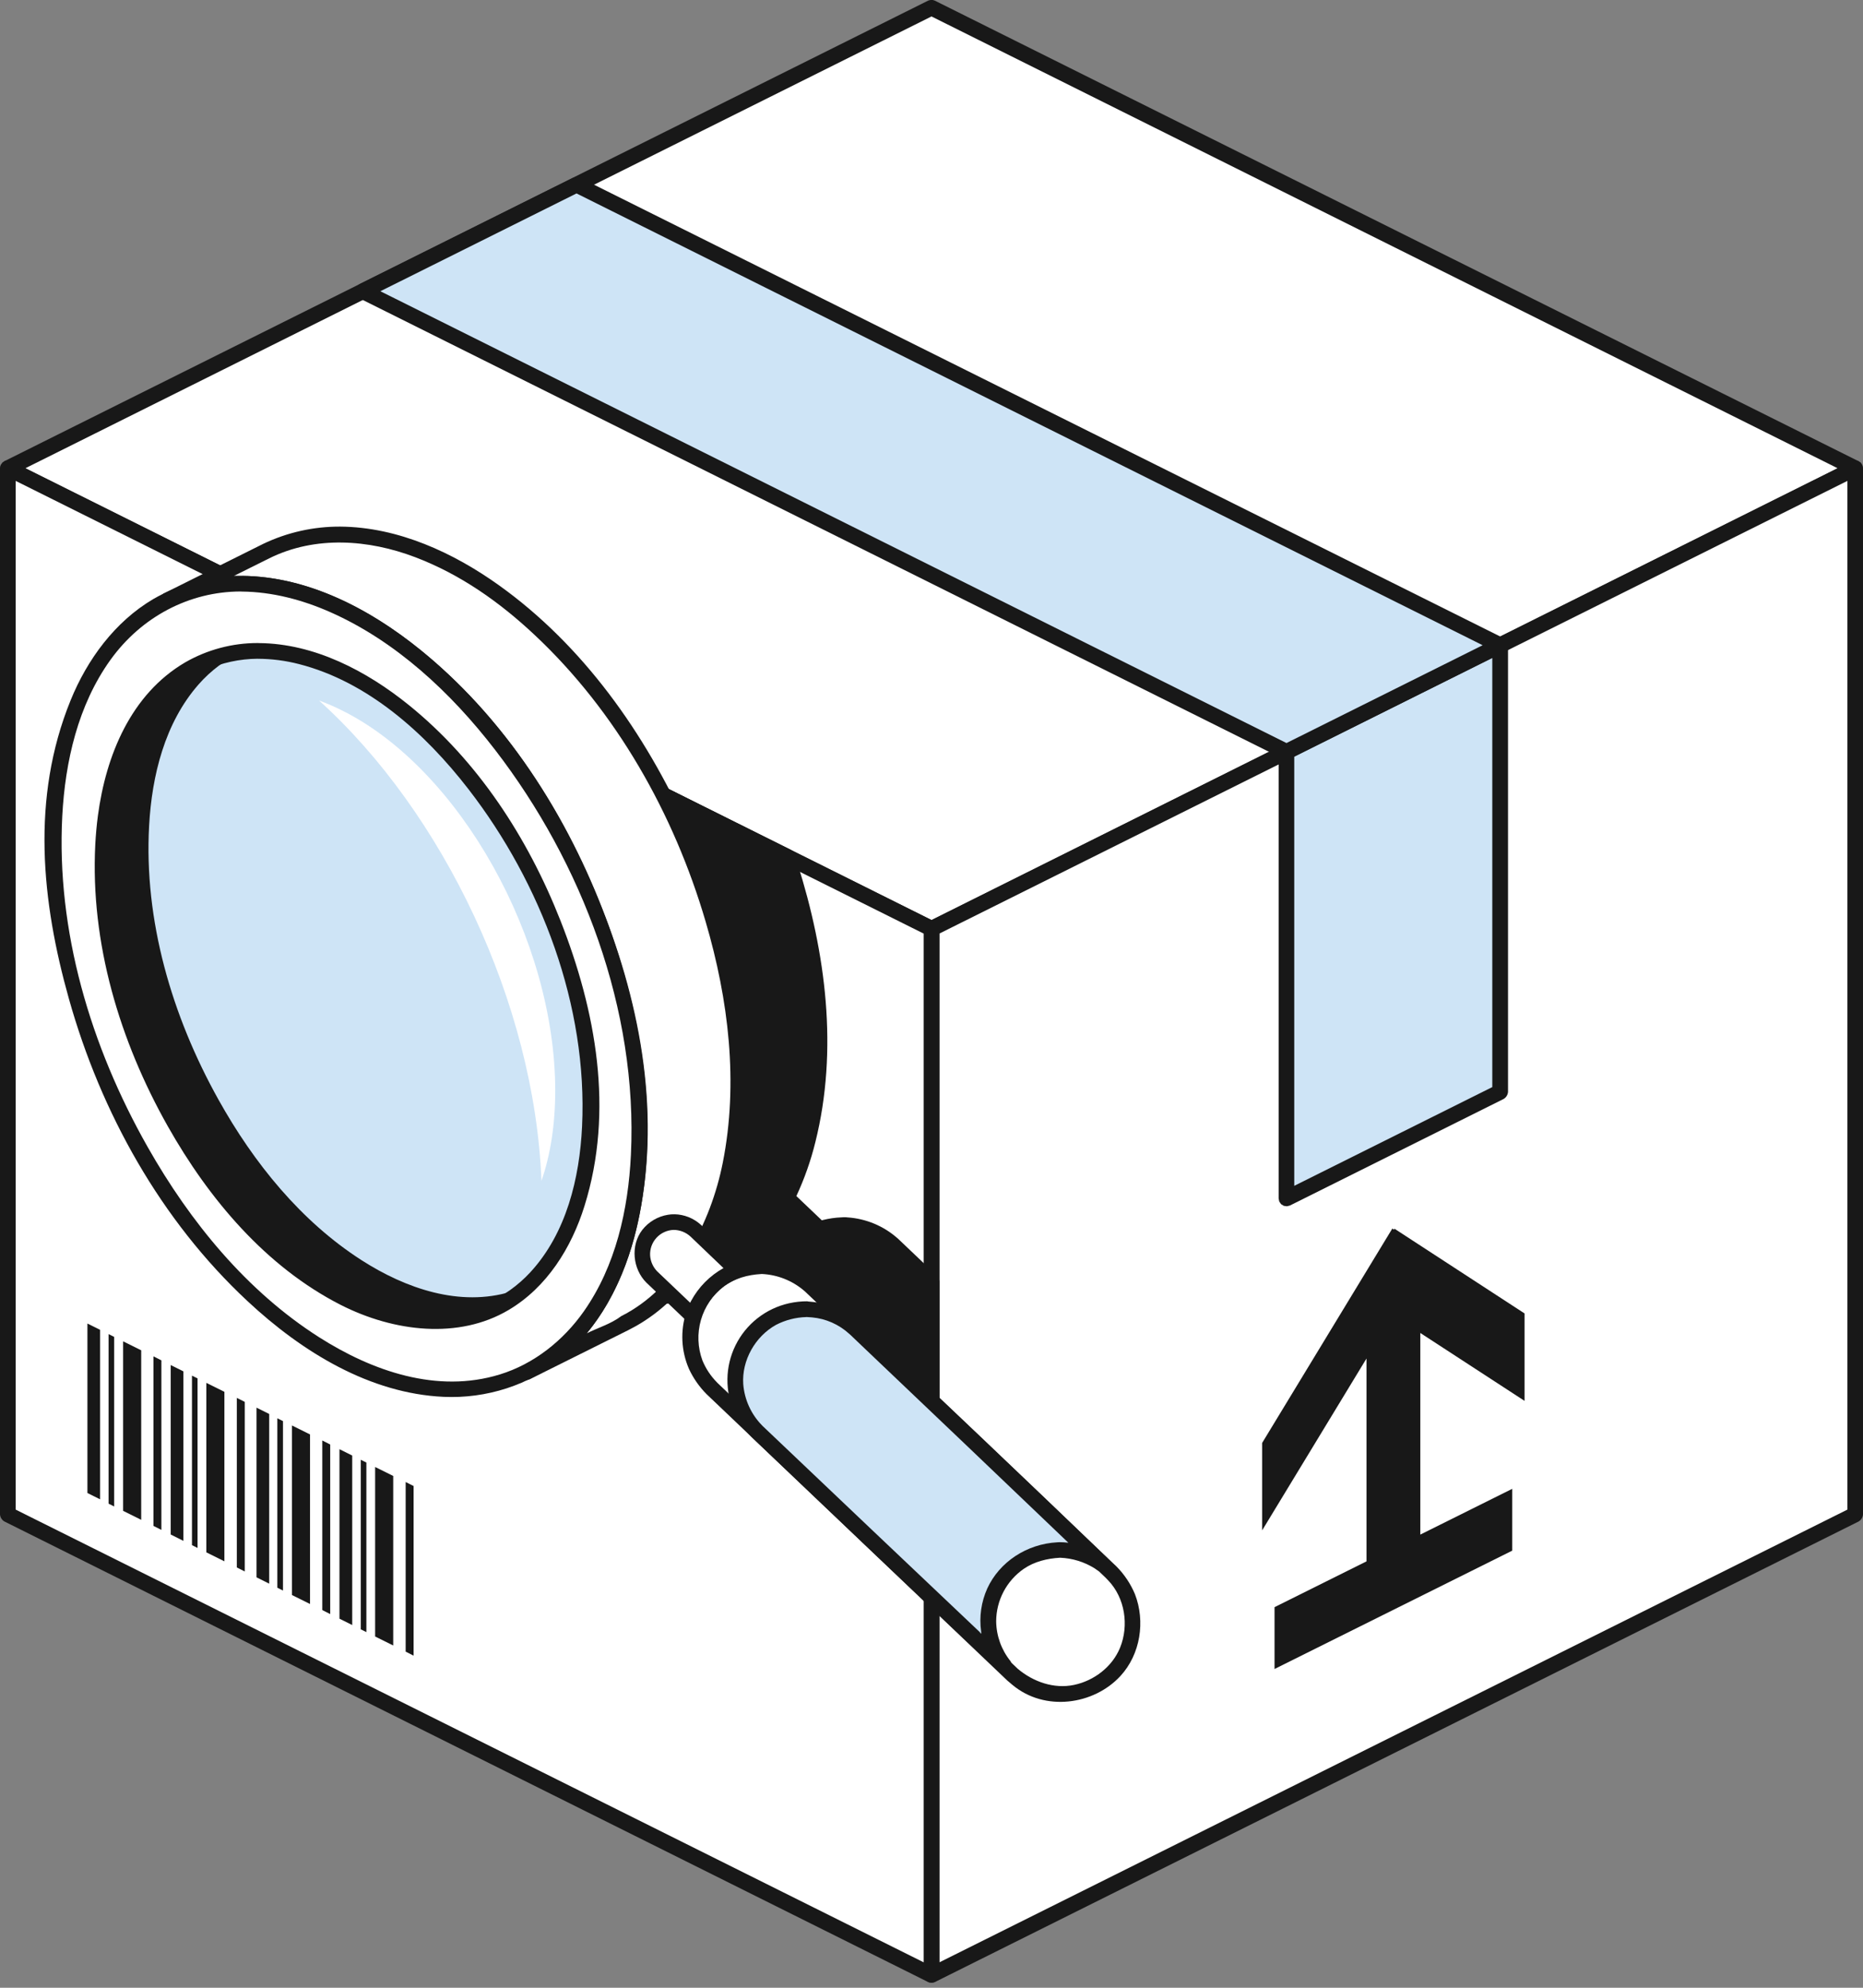 <?xml version="1.0" encoding="UTF-8"?> <svg xmlns="http://www.w3.org/2000/svg" width="150" height="160" viewBox="0 0 150 160" fill="none"><rect x="0" y="0" width="150" height="160" fill="#808080" stroke="none"/><g clip-path="url(#clip0_279_1134)"><path fill-rule="evenodd" clip-rule="evenodd" d="M75 0.621L149.369 37.69L75 74.759L0.631 37.69L75 0.621Z" fill="white"></path><path fill-rule="evenodd" clip-rule="evenodd" d="M75.282 0.058L149.651 37.127L149.835 37.266C150.032 37.588 150.1 37.911 149.651 38.253L75.282 75.322C75.193 75.36 75.097 75.38 75 75.38C74.903 75.38 74.807 75.36 74.719 75.322L0.35 38.253C-0.013 37.98 -0.176 37.524 0.35 37.124L74.719 0.055C74.838 0.006 74.968 -0.013 75.097 -0.003L75.282 0.055V0.058ZM2.042 37.69L75 74.056L147.958 37.69L75 1.324L2.042 37.69Z" fill="#181818"></path><path fill-rule="evenodd" clip-rule="evenodd" d="M149.369 37.69L75 74.758V158.97L149.369 121.903V37.69Z" fill="white"></path><path fill-rule="evenodd" clip-rule="evenodd" d="M149.586 37.098L149.803 37.231L149.948 37.44L150 37.69V121.905C149.991 122.019 149.954 122.13 149.894 122.228C149.833 122.326 149.75 122.408 149.651 122.468L75.282 159.537L75.036 159.601L74.783 159.564L74.567 159.43L74.421 159.222L74.369 158.974V74.77C74.378 74.655 74.415 74.544 74.475 74.446C74.536 74.348 74.62 74.266 74.719 74.207L149.086 37.127L149.334 37.06L149.586 37.098ZM75.638 75.147V157.953L148.745 121.513V38.708L75.631 75.147H75.638Z" fill="#181818"></path><path fill-rule="evenodd" clip-rule="evenodd" d="M0.631 37.69L75 74.758V158.97L0.631 121.903V37.69Z" fill="white"></path><path fill-rule="evenodd" clip-rule="evenodd" d="M0.914 37.127L75.281 74.196L75.466 74.334C75.558 74.458 75.614 74.605 75.628 74.759V158.97L75.576 159.219L75.43 159.427L75.214 159.561L74.961 159.598L74.715 159.533L0.346 122.464C0.248 122.405 0.166 122.323 0.106 122.226C0.046 122.129 0.009 122.019 0 121.905V37.69L0.052 37.44L0.197 37.231L0.414 37.098L0.667 37.06L0.914 37.127ZM1.262 121.513L74.369 157.953V75.147L1.262 38.708V121.513Z" fill="#181818"></path><path fill-rule="evenodd" clip-rule="evenodd" d="M21.359 48.025L63.371 68.962C65.008 73.893 65.934 79.011 65.934 83.943C65.934 88.874 65 93.11 63.345 96.413L66 98.941C66.181 98.877 66.366 98.82 66.552 98.78C67.022 98.682 67.499 98.628 67.979 98.619C68.617 98.664 68.788 98.646 69.405 98.811C70.105 98.995 70.764 99.311 71.346 99.74C71.539 99.882 71.714 100.048 71.897 100.201L75 103.155V118.963L63.976 108.468C63.814 108.292 63.638 108.126 63.49 107.941C62.904 107.206 62.504 106.342 62.325 105.42C62.145 104.499 62.191 103.548 62.46 102.648L60.372 100.661C56.047 105.058 49.584 106.002 42.369 102.405C29.355 95.921 18.793 77.119 18.793 60.446C18.793 55.513 19.717 51.318 21.355 48.025H21.359Z" fill="#181818"></path><path fill-rule="evenodd" clip-rule="evenodd" d="M21.638 47.458L63.652 68.399L63.848 68.551C63.888 68.622 63.934 68.691 63.969 68.765C63.969 68.765 64.047 68.996 64.047 68.999C64.097 69.16 64.149 69.31 64.198 69.467C66.503 76.726 67.499 84.501 65.654 91.912C65.286 93.412 64.772 94.874 64.12 96.275L66.17 98.227L66.251 98.204C66.748 98.08 67.258 98.007 67.77 97.988L67.951 97.978C68.049 97.974 68.147 97.979 68.244 97.993C69.724 98.092 71.13 98.677 72.243 99.654L72.32 99.721L75.437 102.687L75.583 102.895L75.633 103.142V118.95L75.586 119.189C75.369 119.512 75.081 119.733 74.565 119.405L63.528 108.897C63.025 108.389 62.598 107.81 62.262 107.179C61.597 105.835 61.415 104.304 61.748 102.842L60.372 101.532L60.278 101.619C57.366 104.281 53.33 105.591 49.184 105.149C44.146 104.611 39.547 101.956 35.715 98.696C29.968 93.818 25.638 87.385 22.607 80.449C19.256 72.783 17.443 64.318 18.405 56.178C18.746 53.291 19.477 50.411 20.749 47.821C20.803 47.721 20.867 47.628 20.94 47.542L21.154 47.419L21.398 47.387L21.638 47.453V47.458ZM21.638 48.91C19.401 53.858 19.081 59.527 19.696 65.013C20.749 74.556 24.625 83.783 30.537 91.4C34.463 96.459 39.448 100.951 45.424 103.014C48.41 104.044 51.725 104.373 54.772 103.421C56.73 102.793 58.504 101.697 59.939 100.227L60.139 100.09C60.217 100.066 60.297 100.049 60.379 100.04C60.602 100.04 60.646 100.1 60.824 100.214L62.911 102.201C62.99 102.3 63.044 102.416 63.07 102.54C63.095 102.663 63.091 102.791 63.058 102.913C63.024 103.024 62.996 103.137 62.974 103.252C62.804 104.056 62.829 104.889 63.049 105.681C63.269 106.473 63.676 107.201 64.236 107.804L64.448 108.025L74.392 117.49V103.411L71.497 100.656L71.403 100.575C70.583 99.861 69.587 99.351 68.49 99.267L68.005 99.237C67.407 99.25 66.814 99.35 66.244 99.533L66.016 99.57C65.862 99.553 65.717 99.493 65.596 99.396L62.913 96.868L62.764 96.649L62.718 96.389C62.864 95.818 63.23 95.207 63.482 94.567C65.388 89.763 65.617 84.404 65.028 79.229C64.635 75.891 63.907 72.6 62.853 69.407L21.649 48.869L21.631 48.908L21.638 48.91Z" fill="#181818"></path><path fill-rule="evenodd" clip-rule="evenodd" d="M120.788 51.938L103.581 60.514V96.47L120.788 87.894V51.938Z" fill="#CEE4F6"></path><path fill-rule="evenodd" clip-rule="evenodd" d="M121.005 51.346L121.222 51.48L121.367 51.688L121.419 51.936V87.894C121.409 88.008 121.373 88.119 121.312 88.217C121.251 88.315 121.168 88.397 121.069 88.457L103.862 97.034L103.616 97.098L103.364 97.061L103.147 96.927L103.001 96.719L102.95 96.471V60.513C102.959 60.398 102.995 60.288 103.056 60.19C103.116 60.092 103.199 60.01 103.298 59.95L120.505 51.373L120.752 51.309L121.005 51.346ZM104.207 60.902V95.451L120.152 87.503V52.954L104.207 60.902Z" fill="#181818"></path><path fill-rule="evenodd" clip-rule="evenodd" d="M114.356 107.295L122.749 112.76V105.722L112.278 98.903L112.235 98.976L112.102 98.891L101.62 116.149V123.161L101.631 123.169L110.024 109.35V125.679L102.62 129.365V134.342L121.759 124.816V119.84L114.356 123.524V107.295Z" fill="#181818"></path><path fill-rule="evenodd" clip-rule="evenodd" d="M42.354 110.465L50.306 106.501C55.853 103.736 59.424 96.882 59.424 87.188C59.424 70.513 48.862 51.712 35.854 45.228C30.409 42.514 25.393 42.379 21.401 44.374L13.45 48.347C17.442 46.357 22.458 46.486 27.903 49.199C40.911 55.676 51.472 74.48 51.472 91.151C51.472 100.846 47.901 107.7 42.354 110.465Z" fill="white"></path><path fill-rule="evenodd" clip-rule="evenodd" d="M27.408 42.389C32.084 42.426 36.542 44.513 40.175 47.111C46.942 51.95 51.937 59.018 55.358 66.618C59.296 75.369 61.419 85.186 59.272 94.616C59.178 95.029 59.074 95.439 58.961 95.847C57.733 100.259 55.239 104.461 51.194 106.744C51.002 106.852 50.827 106.945 50.589 107.066L42.638 111.028L42.395 111.097L42.142 111.06L41.927 110.926L41.78 110.718L41.728 110.468C41.82 109.984 42.409 109.747 42.861 109.476C47.01 107.008 49.345 102.107 50.248 97.558C51.866 89.419 50.227 80.845 47.133 73.162C43.634 64.474 38.071 56.339 30.337 51.316C25.691 48.294 19.903 46.343 14.545 48.533C14.173 48.685 13.736 48.903 13.736 48.903L13.455 48.969C13.034 48.886 12.943 48.738 12.879 48.598C12.751 48.314 12.879 48.006 13.171 47.777C15.837 46.447 18.503 45.118 21.168 43.789C23.114 42.854 25.248 42.376 27.408 42.389ZM19.515 46.354C25.243 46.412 30.549 49.44 34.765 53.077C41.667 59.033 46.532 67.148 49.425 75.72C51.723 82.531 52.856 89.811 51.633 97C51 100.722 49.663 104.377 47.264 107.294L47.236 107.327C48.163 106.865 49.193 106.566 50.018 105.94C54.537 103.669 57.228 98.459 58.194 93.592C59.469 87.173 58.667 80.486 56.817 74.193C54.259 65.471 49.587 57.236 43.042 51.106C40.243 48.478 37.081 46.235 33.422 44.847C29.688 43.429 25.404 43.097 21.683 44.939L18.825 46.362C19.055 46.362 19.285 46.352 19.515 46.362V46.354Z" fill="#181818"></path><path fill-rule="evenodd" clip-rule="evenodd" d="M20.217 52.406C13.194 52.743 8.265 59.218 8.265 69.615C8.265 83.505 17.064 99.168 27.903 104.571C34.262 107.74 39.92 106.677 43.51 102.449C41.149 102.562 38.551 101.982 35.825 100.622C24.987 95.219 16.181 79.556 16.181 65.666C16.181 59.926 17.683 55.382 20.21 52.406H20.217Z" fill="#181818"></path><path fill-rule="evenodd" clip-rule="evenodd" d="M43.931 101.981C44.316 102.486 44.17 102.649 43.948 102.908C42.658 104.391 41.021 105.534 39.183 106.237C37.345 106.94 35.362 107.182 33.408 106.941C27.657 106.259 22.618 102.466 18.704 98.021C14.112 92.804 10.842 86.46 9.042 79.765C7.376 73.573 6.777 67.002 9.063 60.778C10.155 57.818 12.041 55.053 14.79 53.394C16.415 52.427 18.254 51.873 20.144 51.781C20.319 51.781 20.489 51.838 20.63 51.943C20.867 52.152 20.885 52.501 20.694 52.82C20.503 53.139 20.133 53.519 19.863 53.915C17.353 57.616 16.691 62.312 16.832 66.714C17.155 76.946 21.626 87.115 28.634 94.406C31.223 97.101 34.251 99.44 37.756 100.8C39.571 101.503 41.516 101.916 43.477 101.828L43.717 101.863L43.926 101.987L43.931 101.981ZM18.804 53.201C16.45 53.664 14.326 54.916 12.785 56.75C10.272 59.703 9.251 63.636 8.976 67.411C8.346 76.037 11.206 84.816 15.856 92.117C19.215 97.387 23.647 102.192 29.474 104.597C32.123 105.689 35.113 106.198 37.969 105.376C39.492 104.932 40.889 104.14 42.052 103.063C36.431 102.678 31.405 99.151 27.56 95.095C21.411 88.605 17.366 80.107 16.002 71.279C15.031 65.059 15.372 58.311 18.822 53.212C18.822 53.212 18.853 53.201 18.804 53.212V53.201Z" fill="#181818"></path><path fill-rule="evenodd" clip-rule="evenodd" d="M30.961 52.702C20.124 47.303 11.327 54.235 11.327 68.174C11.327 82.112 20.124 97.813 30.961 103.213C41.797 108.614 50.592 101.683 50.592 87.744C50.592 73.805 41.796 58.105 30.961 52.702Z" fill="#CEE4F6"></path><path fill-rule="evenodd" clip-rule="evenodd" d="M23.935 50.241C28.374 50.27 32.56 52.46 35.968 55.214C41.265 59.497 45.191 65.391 47.82 71.714C50.67 78.557 52.176 86.106 50.68 93.457C49.824 97.666 47.824 101.818 43.947 104.104C41.926 105.268 39.604 105.807 37.275 105.654C32.241 105.36 27.728 102.487 24.176 99.153C17.172 92.578 12.688 83.404 11.181 74.058C10.4 69.195 10.431 64.088 12.052 59.508C13.146 56.42 15.091 53.539 17.926 51.843C19.746 50.776 21.824 50.222 23.935 50.241ZM23.824 51.499C22.338 51.513 20.872 51.84 19.523 52.458C18.173 53.077 16.97 53.973 15.992 55.088C13.259 58.198 12.23 62.445 12.007 66.451C11.583 74.081 13.824 81.757 17.591 88.515C20.439 93.62 24.238 98.309 29.11 101.436C32.678 103.726 37.039 105.222 41.154 103.967C43.125 103.34 44.869 102.152 46.17 100.548C48.739 97.438 49.73 93.289 49.926 89.313C50.303 81.796 48.1 74.215 44.414 67.549C41.663 62.56 37.987 57.963 33.293 54.796C30.521 52.93 27.346 51.536 23.982 51.499H23.824Z" fill="#181818"></path><path fill-rule="evenodd" clip-rule="evenodd" d="M27.903 49.192C14.887 42.703 4.332 50.981 4.332 67.654C4.332 84.327 14.887 103.129 27.903 109.614C40.919 116.099 51.472 107.825 51.472 91.152C51.472 74.479 40.911 55.677 27.903 49.192ZM27.903 54.235C17.061 48.832 8.265 55.724 8.265 69.616C8.265 83.508 17.065 99.169 27.903 104.571C38.741 109.974 47.539 103.081 47.539 89.191C47.539 75.3 38.739 59.64 27.903 54.235Z" fill="white"></path><path fill-rule="evenodd" clip-rule="evenodd" d="M19.469 46.354C24.747 46.401 29.759 49.01 33.833 52.3C40.233 57.462 44.946 64.56 48.107 72.207C51.456 80.287 53.215 89.208 51.471 97.87C50.6 102.2 48.72 106.434 45.267 109.304C42.634 111.495 39.158 112.596 35.702 112.435C29.822 112.161 24.375 108.886 19.914 104.718C12.956 98.23 8.131 89.579 5.55 80.404C3.353 72.598 2.475 64.253 5.686 56.368C7.027 53.073 9.254 50.048 12.32 48.232C14.49 46.975 16.96 46.327 19.469 46.354ZM19.331 47.611C15.272 47.63 11.403 49.613 8.874 53.141C6.285 56.762 5.249 61.274 5.014 65.679C4.529 74.918 7.28 84.199 11.888 92.323C15.315 98.37 19.869 103.926 25.684 107.633C29.992 110.375 35.197 112.183 40.236 110.636C42.987 109.794 45.357 107.904 47.006 105.557C49.576 101.901 50.586 97.365 50.799 92.942C51.361 81.281 46.88 69.467 39.862 60.358C36.291 55.722 31.848 51.599 26.594 49.273C24.346 48.28 21.929 47.64 19.474 47.617L19.331 47.611ZM20.874 51.765C25.314 51.803 29.526 54.012 32.906 56.743C38.461 61.229 42.49 67.413 45.123 74.095C47.985 81.362 49.453 89.392 47.065 97.057C46.021 100.429 44.032 103.626 40.938 105.452C36.948 107.813 31.739 107.226 27.424 105.031C21.404 101.956 16.822 96.523 13.508 90.653C9.624 83.767 7.268 75.897 7.671 67.983C7.712 67.207 7.78 66.433 7.882 65.663C8.529 60.793 10.548 55.872 14.911 53.316C16.688 52.294 18.704 51.757 20.755 51.76L20.874 51.765ZM20.759 53.023C19.301 53.033 17.862 53.344 16.532 53.937C15.202 54.53 14.009 55.392 13.03 56.468C10.709 59.029 9.592 62.458 9.147 65.762C8.267 72.245 9.632 78.941 12.171 85.035C14.437 90.49 17.694 95.58 21.982 99.598C25.65 103.035 30.268 105.816 35.089 105.783C36.52 105.769 37.933 105.463 39.241 104.883C40.549 104.304 41.724 103.464 42.694 102.414C45.607 99.258 46.666 94.825 46.865 90.677C47.331 80.967 43.56 71.075 37.726 63.532C34.176 58.943 29.568 54.865 24.084 53.457C22.999 53.175 21.883 53.031 20.762 53.026L20.759 53.023Z" fill="#181818"></path><path fill-rule="evenodd" clip-rule="evenodd" d="M43.595 95.054C44.312 92.983 44.704 90.538 44.704 87.795C44.704 75.623 37.021 61.91 27.552 57.193C26.947 56.888 26.324 56.618 25.688 56.387C35.686 65.402 43.042 80.778 43.595 95.054Z" fill="white"></path><path d="M61.34 101.918C61.976 101.963 62.149 101.944 62.764 102.108C63.464 102.293 64.123 102.609 64.705 103.037C64.898 103.179 65.073 103.346 65.257 103.5L89.445 126.531C89.607 126.706 89.781 126.873 89.93 127.058C90.676 128.003 91.112 129.155 91.177 130.356C91.243 131.556 90.936 132.748 90.298 133.769C88.993 135.777 86.356 136.813 84.008 136.188C83.543 136.066 83.095 135.885 82.676 135.649C82.115 135.337 82.008 135.207 81.519 134.798L57.33 111.769C57.168 111.593 56.993 111.427 56.845 111.242C56.235 110.494 55.824 109.606 55.651 108.658C55.478 107.71 55.548 106.734 55.855 105.821C56.162 104.907 56.695 104.086 57.406 103.433C58.116 102.78 58.981 102.316 59.919 102.086C60.389 101.987 60.867 101.933 61.348 101.924L61.34 101.918Z" fill="white"></path><path fill-rule="evenodd" clip-rule="evenodd" d="M61.383 101.291C62.932 101.374 64.41 101.963 65.59 102.965L65.67 103.033L89.893 126.089C90.528 126.731 91.034 127.489 91.382 128.322C92.226 130.504 91.828 133.145 90.218 134.9C88.074 137.234 84.129 137.804 81.519 135.624C81.338 135.473 81.1 135.269 81.1 135.269L56.882 112.212C56.3 111.624 55.824 110.941 55.474 110.192C54.845 108.747 54.766 107.123 55.252 105.624C56.011 103.365 58.126 101.591 60.556 101.343C60.831 101.31 61.107 101.293 61.383 101.291ZM61.285 102.551C60.212 102.611 59.147 102.899 58.272 103.549C57.388 104.231 56.745 105.177 56.436 106.248C56.128 107.319 56.17 108.461 56.556 109.507C56.827 110.165 57.224 110.765 57.726 111.271L57.78 111.328L81.945 134.326C83.192 135.376 84.857 135.963 86.475 135.624C88.094 135.285 89.558 134.164 90.184 132.624C90.911 130.833 90.579 128.627 89.234 127.218L88.997 126.973L64.828 103.967L64.734 103.886C63.788 103.079 62.599 102.608 61.354 102.548L61.285 102.551Z" fill="#181818"></path><path d="M55.807 105.96L52.473 102.786C51.578 101.903 51.448 100.387 52.188 99.398C52.606 98.854 53.221 98.493 53.901 98.392L54.078 98.374C54.735 98.334 55.383 98.544 55.892 98.961C55.952 99.011 55.966 99.026 56.024 99.079L59.361 102.255C58.547 102.554 57.811 103.029 57.204 103.646C56.597 104.263 56.135 105.007 55.851 105.823L55.807 105.96Z" fill="white"></path><path fill-rule="evenodd" clip-rule="evenodd" d="M54.304 97.74C55.082 97.755 55.829 98.049 56.408 98.568L56.464 98.619L59.804 101.8C59.868 101.857 59.918 101.929 59.948 102.008C60.11 102.38 59.835 102.739 59.383 102.923C58.684 103.215 58.057 103.654 57.545 104.211C57.034 104.768 56.649 105.43 56.419 106.149C56.419 106.149 55.934 106.914 55.38 106.419L52.04 103.239C50.943 102.146 50.746 100.25 51.717 98.994C52.227 98.346 52.962 97.913 53.777 97.781C53.954 97.749 54.134 97.736 54.314 97.743L54.304 97.74ZM54.234 98.998C53.972 99.008 53.714 99.069 53.476 99.18C53.238 99.29 53.025 99.447 52.849 99.641C52.673 99.835 52.538 100.062 52.451 100.309C52.365 100.556 52.329 100.818 52.346 101.079C52.382 101.552 52.583 101.996 52.914 102.336L55.568 104.862C55.603 104.791 55.603 104.791 55.644 104.715C56.242 103.604 57.148 102.687 58.252 102.073L55.6 99.537C55.231 99.195 54.747 99.003 54.243 98.998H54.234Z" fill="#181818"></path><path d="M80.841 134.079C80.994 134.265 60.963 115.233 60.963 115.233C60.801 115.058 60.626 114.891 60.477 114.706C59.867 113.959 59.457 113.07 59.284 112.122C59.111 111.174 59.181 110.198 59.488 109.285C59.795 108.371 60.328 107.55 61.039 106.897C61.749 106.244 62.614 105.781 63.552 105.55C64.022 105.451 64.5 105.397 64.981 105.389C65.617 105.434 65.79 105.414 66.405 105.579C67.105 105.764 67.763 106.079 68.346 106.508C68.539 106.65 68.714 106.816 68.898 106.97C68.898 106.97 88.906 126.023 88.714 125.88C88.131 125.451 87.472 125.136 86.772 124.952C86.15 124.791 85.984 124.806 85.348 124.76C84.868 124.769 84.389 124.823 83.919 124.922C82.981 125.153 82.117 125.617 81.407 126.27C80.697 126.923 80.163 127.744 79.857 128.658C79.55 129.571 79.48 130.547 79.653 131.495C79.825 132.443 80.235 133.332 80.845 134.079H80.841Z" fill="#CEE4F6"></path><path fill-rule="evenodd" clip-rule="evenodd" d="M65.016 104.756C66.385 104.849 67.78 105.239 68.856 106.111C69.074 106.288 69.307 106.496 69.307 106.496C75.877 112.753 82.497 118.962 89.048 125.323C89.133 125.405 89.246 125.542 89.246 125.542C89.283 125.589 89.311 125.642 89.327 125.699C89.343 125.757 89.348 125.817 89.341 125.876C89.333 126.018 89.284 126.155 89.201 126.271C89.126 126.357 89.03 126.423 88.922 126.461C88.814 126.5 88.698 126.511 88.586 126.492C88.586 126.492 88.54 126.519 88.322 126.373C88.192 126.284 88.194 126.281 88.136 126.242C87.302 125.721 86.346 125.426 85.362 125.387H85.343C84.32 125.444 83.286 125.694 82.443 126.271C81.755 126.744 81.193 127.377 80.803 128.114C80.414 128.852 80.209 129.672 80.207 130.505C80.221 131.669 80.625 132.794 81.354 133.703C81.452 133.855 81.492 134.037 81.468 134.216C81.432 134.353 81.352 134.475 81.241 134.565C81.13 134.654 80.993 134.705 80.851 134.711C80.732 134.713 80.616 134.68 80.516 134.616C80.516 134.616 80.29 134.424 80.102 134.249C73.563 128.108 67.05 121.88 60.523 115.678C59.964 115.111 59.502 114.457 59.155 113.742C58.758 112.885 58.557 111.95 58.569 111.005C58.581 110.061 58.804 109.131 59.223 108.284C59.642 107.437 60.245 106.693 60.99 106.109C61.734 105.524 62.6 105.113 63.524 104.906C64.015 104.796 64.517 104.742 65.021 104.744L65.016 104.756ZM64.917 106.015C64.067 106.038 63.232 106.253 62.477 106.644C60.801 107.578 59.715 109.501 59.843 111.411C59.941 112.663 60.477 113.84 61.359 114.736L61.413 114.792C67.238 120.332 73.067 125.863 78.9 131.386C78.9 131.386 79.045 131.675 78.995 131.312C78.832 130.136 79.005 128.938 79.493 127.855C80.476 125.721 82.671 124.277 85.123 124.145L85.304 124.135C85.543 124.137 85.782 124.151 86.019 124.179C80.47 118.872 74.9 113.561 69.307 108.246L68.463 107.44L68.367 107.357C67.54 106.603 66.488 106.14 65.372 106.04L64.963 106.012H64.912L64.917 106.015Z" fill="#181818"></path><path fill-rule="evenodd" clip-rule="evenodd" d="M8.06 107.043V120.685L7.039 120.177V106.535L8.06 107.043ZM9.193 107.611V121.26L8.743 121.035V107.387L9.193 107.611ZM22.785 114.386V128.028L22.33 127.801V114.162L22.779 114.386H22.785ZM15.906 110.957V124.599L15.457 124.374V110.729L15.906 110.953V110.957ZM29.499 117.732V131.374L29.049 131.151V117.501L29.499 117.725V117.732ZM12.994 109.505V123.147L12.356 122.824V109.177L12.994 109.5V109.505ZM26.586 116.28V129.922L25.948 129.599V115.949L26.586 116.272V116.28ZM19.707 112.85V126.492L19.068 126.17V112.52L19.707 112.842V112.85ZM33.3 119.625V133.267L32.662 132.945V119.292L33.3 119.614V119.625ZM21.675 113.831V127.475L20.654 126.965V113.307L21.675 113.815V113.831ZM14.767 110.387V124.029L13.745 123.518V109.877L14.767 110.387ZM28.359 117.162V130.804L27.332 130.293V116.649L28.353 117.159L28.359 117.162ZM11.369 108.693V122.335L9.913 121.613V107.968L11.369 108.69V108.693ZM24.961 115.468V129.11L23.505 128.388V114.739L24.961 115.462V115.468ZM18.068 112.033V125.675L16.612 124.952V111.31L18.068 112.033ZM31.66 118.808V132.45L30.204 131.727V118.082L31.66 118.804V118.808Z" fill="#181818"></path><path fill-rule="evenodd" clip-rule="evenodd" d="M120.788 51.936L46.419 14.867L29.212 23.444L103.581 60.513L120.788 51.936Z" fill="#CEE4F6"></path><path fill-rule="evenodd" clip-rule="evenodd" d="M46.516 14.246L46.701 14.306L121.07 51.373C121.435 51.651 121.583 52.112 121.07 52.502L103.863 61.076C103.773 61.114 103.677 61.134 103.58 61.134C103.483 61.134 103.387 61.114 103.298 61.076L28.931 24.007C28.568 23.734 28.405 23.279 28.931 22.878L46.136 14.312L46.322 14.252L46.516 14.246ZM30.623 23.441L103.581 59.81L119.377 51.936L46.419 15.57L30.623 23.444V23.441Z" fill="#181818"></path></g><defs><clipPath id="clip0_279_1134"><rect width="150" height="159.6" fill="white"></rect></clipPath></defs></svg> 
